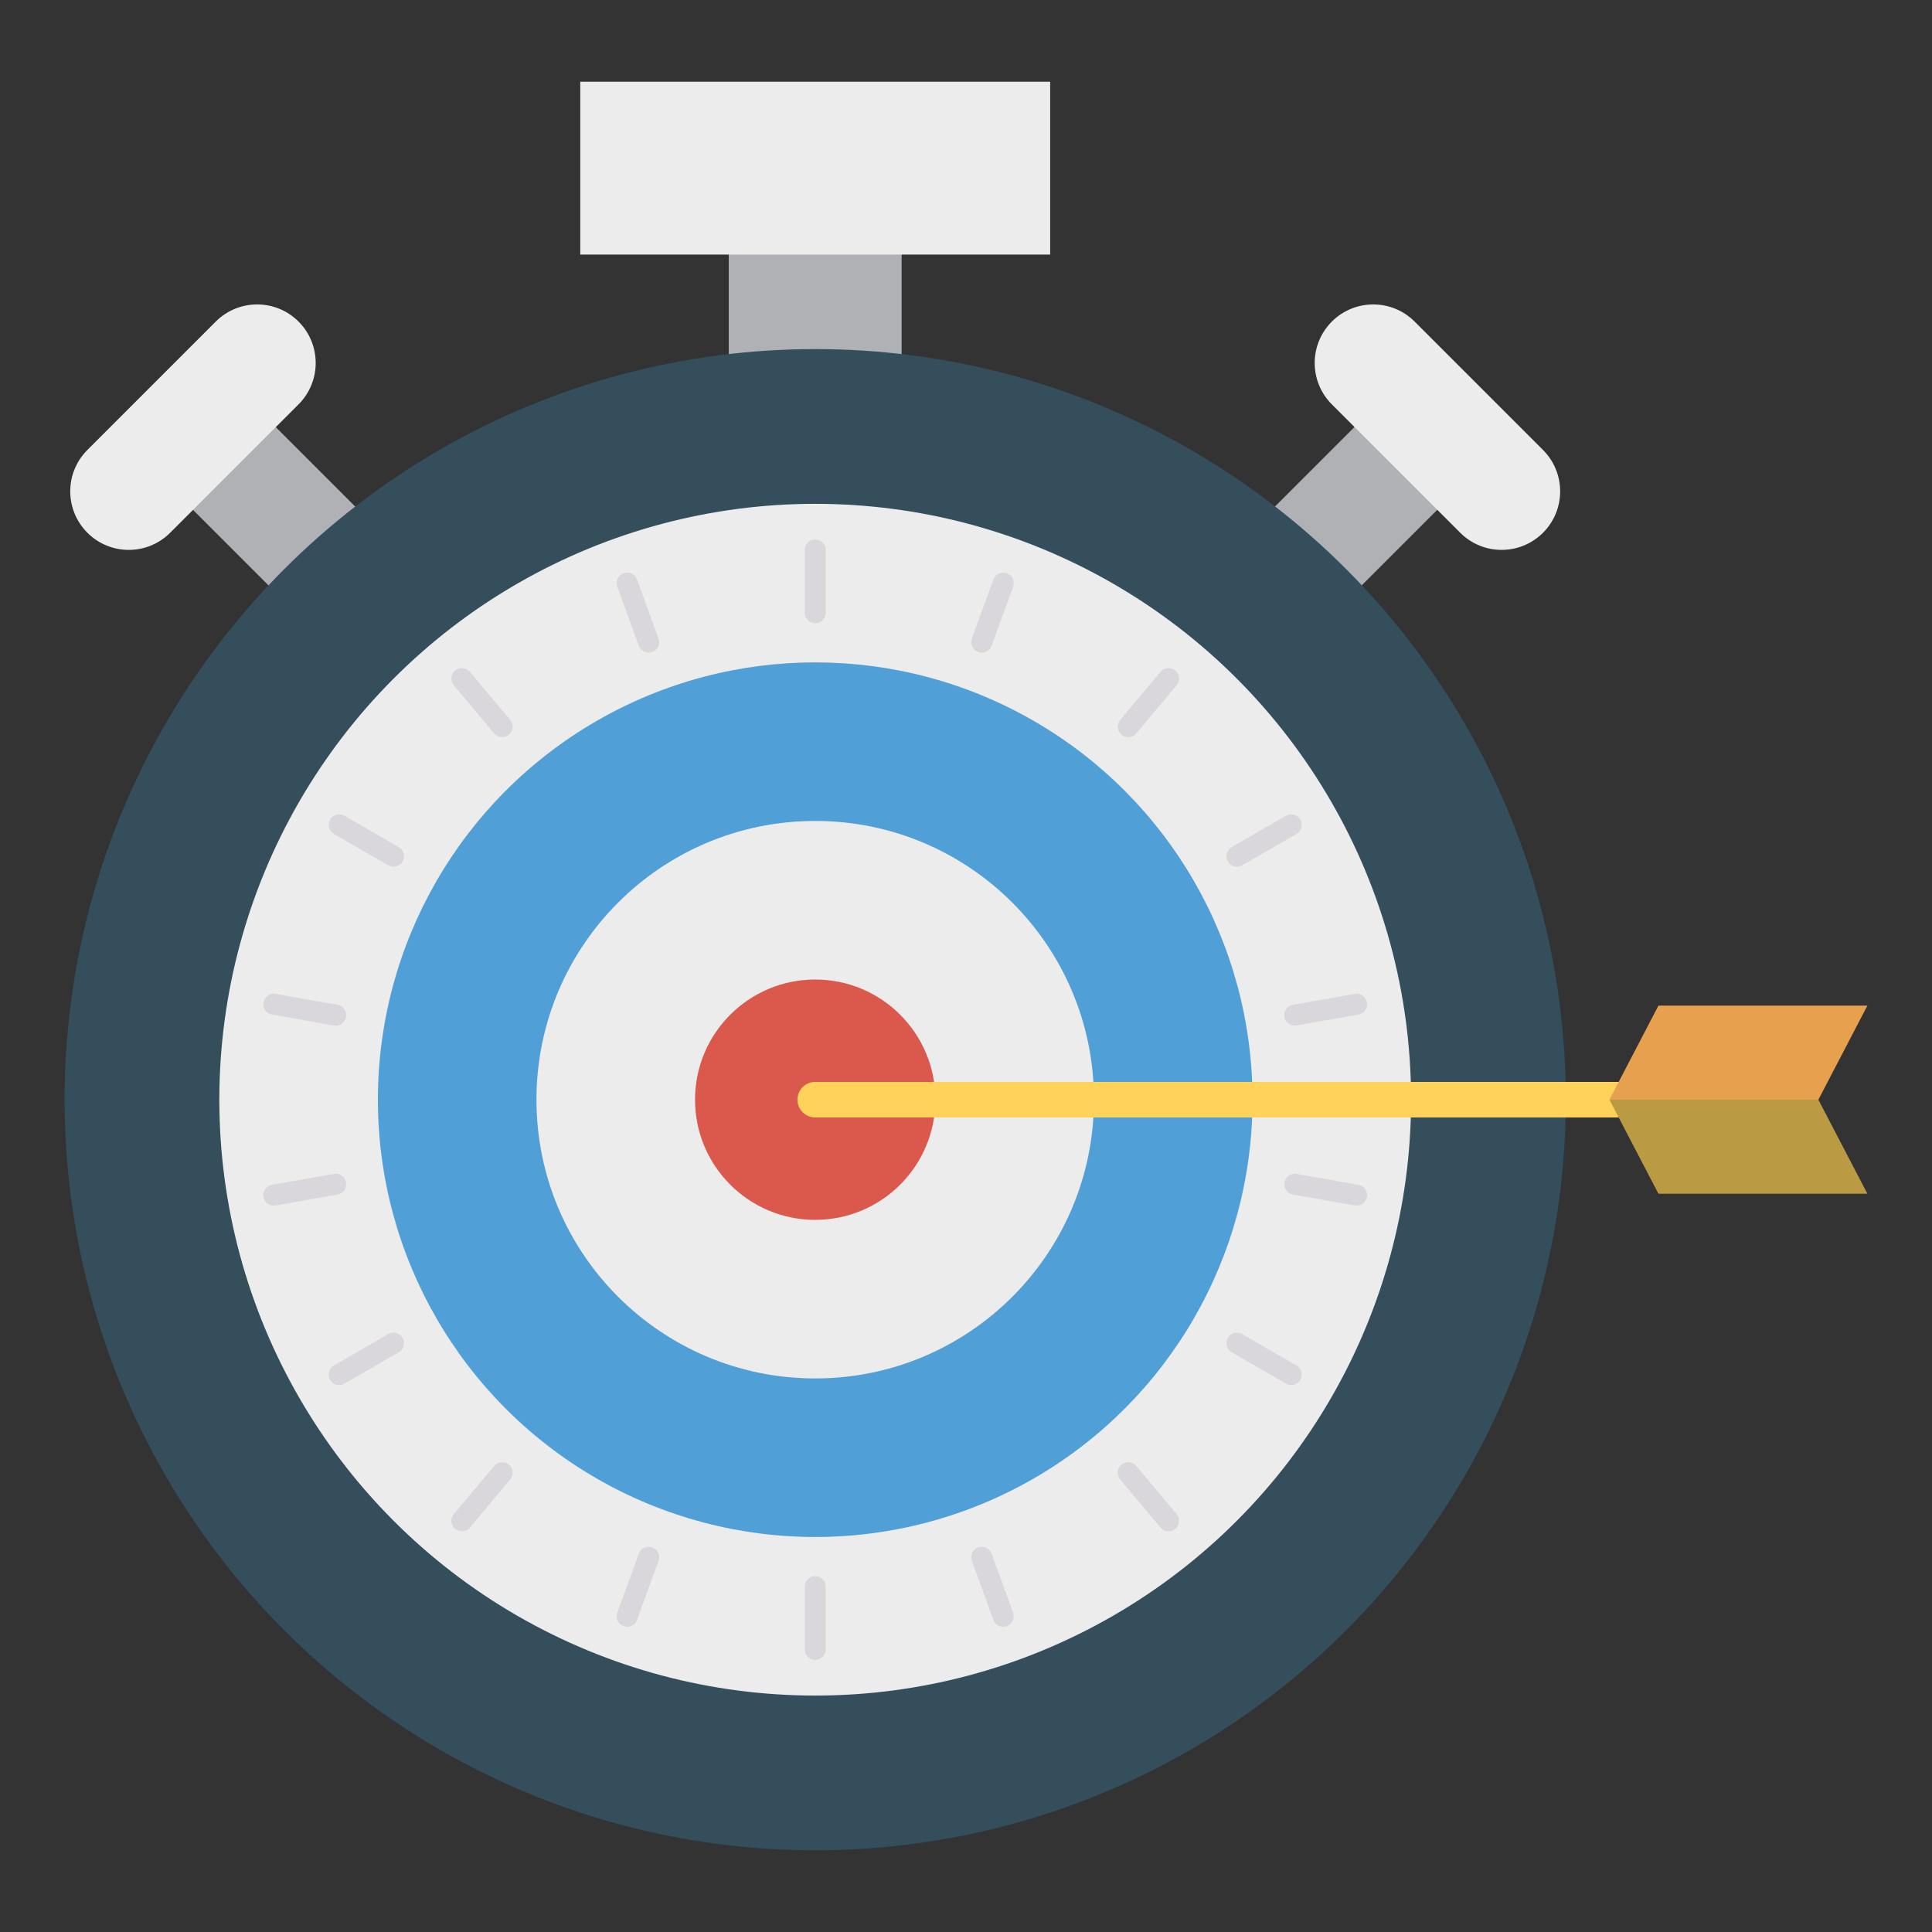 <svg enable-background="new 0 0 100 100" height="512" viewBox="0 0 100 100" width="512" xmlns="http://www.w3.org/2000/svg"><rect x="0" y="0" width="100" height="100" fill="#333333" stroke="none"/><path d="m67.992 20.444h6.06v10.09h-6.06z" fill="#b0b1b5" transform="matrix(.707 .707 -.707 .707 38.825 -42.755)"/><path d="m79.866 23.29-6.645-6.645c-1.183-1.183-3.102-1.183-4.285-0-1.183 1.183-1.183 3.102 0 4.285l6.645 6.645c1.183 1.183 3.102 1.183 4.285 0 1.183-1.183 1.183-3.102-0-4.285z" fill="#ececec"/><path d="m10.337 20.444h6.06v10.09h-6.06z" fill="#b0b1b5" transform="matrix(-.707 .707 -.707 -.707 40.843 34.059)"/><path d="m4.523 23.29 6.645-6.645c1.183-1.183 3.102-1.183 4.285-0s1.183 3.102-0 4.285l-6.645 6.645c-1.183 1.183-3.102 1.183-4.285 0s-1.183-3.102 0-4.285z" fill="#ececec"/><path d="m37.721 8.309h8.947v14.895h-8.947z" fill="#b0b1b5"/><circle cx="42.195" cy="56.92" fill="#344e5c" r="38.851"/><circle cx="42.195" cy="56.92" fill="#ececec" r="30.842"/><circle cx="42.195" cy="56.92" fill="#509fd7" r="22.635"/><circle cx="42.195" cy="56.92" fill="#ececec" r="14.428"/><circle cx="42.195" cy="56.92" fill="#db584d" r="6.22"/><path d="m30.034 4.23h24.322v8.947h-24.322z" fill="#ececec"/><g fill="#dad7dc"><path d="m42.195 27.921c-.299 0-.544.244-.544.543v3.252c0 .299.245.544.544.544.299 0 .544-.245.544-.544v-3.252c0-.299-.245-.543-.544-.543z"/><path d="m42.195 81.579c-.299 0-.544.244-.544.543v3.252c0 .299.245.544.544.544.299 0 .544-.245.544-.544v-3.252c0-.299-.245-.543-.544-.543z"/><path d="m32.973 29.995c-.102-.281-.416-.427-.697-.325-.281.102-.427.416-.325.696l1.112 3.056c.102.281.416.427.697.325.281-.102.427-.416.325-.697z"/><path d="m51.325 80.416c-.102-.281-.416-.427-.697-.325-.281.102-.427.416-.325.697l1.112 3.056c.102.281.416.427.697.325.281-.102.427-.416.325-.697z"/><path d="m24.321 34.772c-.192-.229-.537-.259-.766-.067-.229.192-.259.537-.067.766l2.09 2.491c.192.229.537.259.766.067.229-.192.259-.537.067-.766z"/><path d="m58.811 75.877c-.192-.229-.537-.259-.766-.067-.229.192-.259.537-.067.766l2.09 2.491c.192.229.537.259.766.067.229-.192.259-.537.067-.766z"/><path d="m20.64 43.847-2.816-1.626c-.259-.149-.593-.06-.742.199-.149.259-.06.593.199.743l2.816 1.626c.259.149.593.06.743-.199s.06-.593-.199-.743z"/><path d="m67.109 70.676-2.816-1.626c-.259-.15-.593-.06-.742.199-.149.259-.06.593.199.742l2.816 1.626c.259.149.593.06.743-.199.149-.259.06-.593-.199-.743z"/><path d="m14.078 52.514 3.203.565c.294.052.578-.146.63-.441.052-.295-.147-.578-.441-.63l-3.203-.565c-.294-.052-.578.146-.63.441-.052.294.146.578.441.63z"/><path d="m70.312 61.325-3.203-.565c-.294-.052-.578.146-.63.441-.052.294.146.578.441.63l3.203.565c.294.052.578-.146.63-.441.052-.294-.147-.578-.441-.63z"/><path d="m17.91 61.202c-.052-.295-.335-.493-.63-.441l-3.203.565c-.294.052-.493.335-.441.63.052.295.335.493.63.441l3.203-.565c.294-.052.493-.335.441-.63z"/><path d="m66.479 52.638c.052.294.335.493.63.441l3.203-.565c.294-.052.493-.335.441-.63-.052-.295-.335-.493-.63-.441l-3.203.565c-.294.052-.493.335-.441.63z"/><path d="m20.097 69.05-2.816 1.626c-.259.149-.348.483-.199.743.149.259.483.348.742.199l2.816-1.626c.259-.15.349-.484.199-.743-.149-.259-.484-.348-.743-.199z"/><path d="m64.293 44.789 2.816-1.626c.259-.15.349-.484.199-.743-.149-.259-.484-.348-.743-.199l-2.816 1.626c-.259.149-.348.484-.199.743s.483.348.742.199z"/><path d="m25.578 75.877-2.09 2.491c-.192.229-.162.574.067.766.229.192.573.162.766-.067l2.09-2.491c.192-.229.162-.574-.067-.766-.229-.192-.574-.162-.766.067z"/><path d="m60.069 34.773-2.09 2.491c-.192.229-.162.573.067.766.229.192.573.162.766-.067l2.09-2.491c.192-.229.162-.574-.067-.766-.229-.192-.574-.162-.766.067z"/><path d="m33.761 80.092c-.281-.102-.594.044-.697.325l-1.112 3.056c-.102.281.044.594.325.697.281.102.594-.044.697-.325l1.112-3.056c.102-.281-.044-.594-.325-.697z"/><path d="m52.113 29.67c-.281-.102-.594.044-.697.325l-1.112 3.056c-.102.281.044.594.325.697.281.102.594-.044.697-.325l1.112-3.056c.102-.281-.044-.594-.325-.697z"/></g><path d="m93.2 57.839h-51.005c-.508 0-.92-.412-.92-.92s.412-.92.92-.92h51.005c.508 0 .92.412.92.92s-.412.92-.92.92z" fill="#ffd25a"/><path d="m94.119 56.92h-10.816l2.537-4.869h10.816z" fill="#e7a04e"/><path d="m85.84 61.788h10.816l-2.537-4.869h-10.816z" fill="#ba9a43"/></svg>